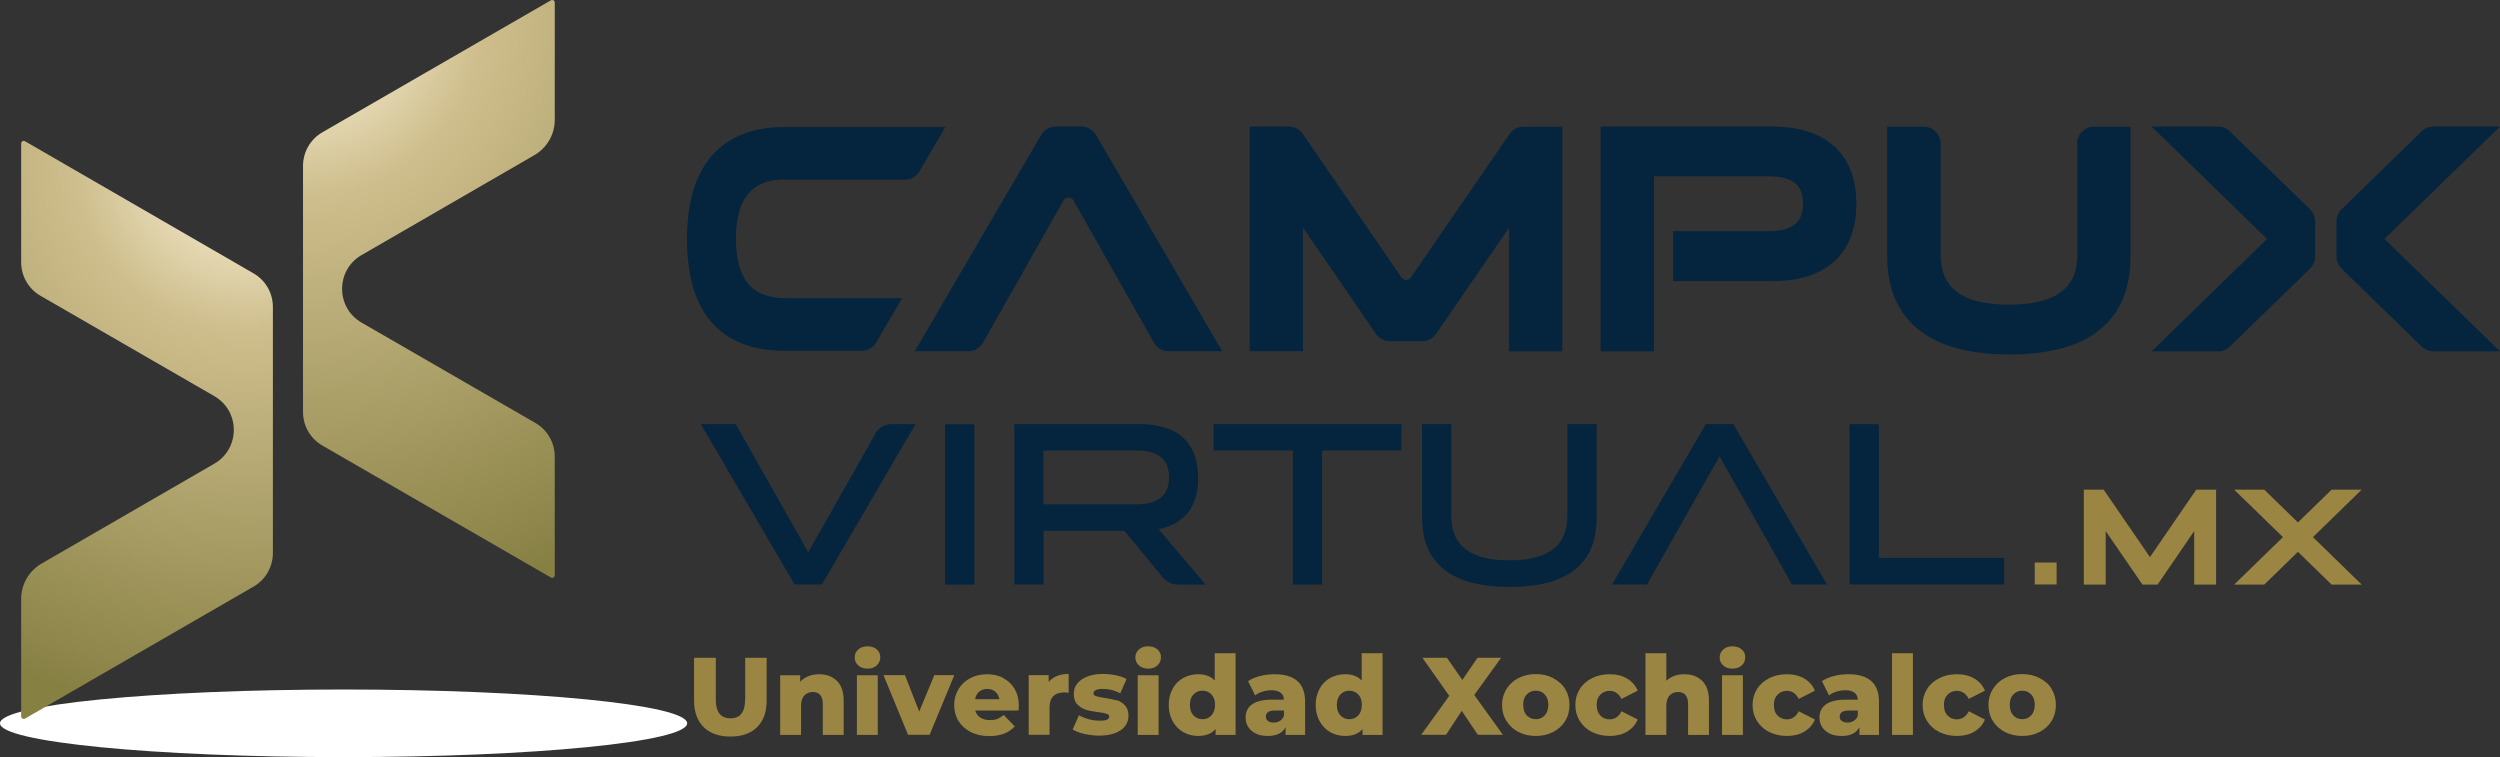 <?xml version="1.0" encoding="UTF-8"?>
<svg xmlns="http://www.w3.org/2000/svg" xmlns:xlink="http://www.w3.org/1999/xlink" viewBox="0 0 170.12 51.53">
  <rect x="0" y="0" width="170.12" height="51.53" fill="#333333" stroke="none"/>
  <defs>
    <style>
      .cls-1 {
        fill: url(#Degradado_sin_nombre_5);
      }

      .cls-2 {
        isolation: isolate;
      }

      .cls-3 {
        fill: #9a8543;
      }

      .cls-4 {
        fill: url(#Degradado_sin_nombre_3);
      }

      .cls-5 {
        fill: #04253d;
      }

      .cls-6 {
        fill: url(#Degradado_sin_nombre_6);
        mix-blend-mode: multiply;
      }
    </style>
    <radialGradient id="Degradado_sin_nombre_6" data-name="Degradado sin nombre 6" cx="-863.98" cy="1553.23" fx="-882.48" fy="1553.23" r="21.82" gradientTransform="translate(930.77 -95.35) scale(1.05 .09)" gradientUnits="userSpaceOnUse">
      <stop offset=".01" stop-color="gray"/>
      <stop offset="1" stop-color="#fff"/>
    </radialGradient>
    <radialGradient id="Degradado_sin_nombre_3" data-name="Degradado sin nombre 3" cx="20.74" cy="1.15" fx="20.74" fy="1.15" r="41.58" gradientTransform="translate(0 -.02) scale(1 1.01)" gradientUnits="userSpaceOnUse">
      <stop offset=".04" stop-color="#fbf1d8"/>
      <stop offset=".29" stop-color="#cebe8d"/>
      <stop offset=".97" stop-color="#878043"/>
    </radialGradient>
    <radialGradient id="Degradado_sin_nombre_5" data-name="Degradado sin nombre 5" cx="16.75" cy="10.76" fx="16.75" fy="10.76" r="39.08" gradientTransform="translate(0 -.16) scale(1 1.01)" gradientUnits="userSpaceOnUse">
      <stop offset=".04" stop-color="#fbf1d8"/>
      <stop offset=".3" stop-color="#cebe8d"/>
      <stop offset=".97" stop-color="#878043"/>
    </radialGradient>
  </defs>
  <g class="cls-2">
    <g id="Capa_2">
      <g id="Capa_1-2" data-name="Capa_1">
        <g>
          <g>
            <path class="cls-5" d="M81.53,32.49c0-1.17-.34-2.08-1.01-2.7-.68-.62-1.68-.93-2.97-.93h-8.53v10.91h1.99v-3.65h5.5l2.62,3.17c.26.31.63.49,1.03.49h1.88l-3.2-3.77c1.79-.37,2.7-1.55,2.7-3.51ZM71,34.32v-3.66h6.43c1.43.02,2.12.62,2.12,1.83,0,.51-.13.91-.39,1.21-.35.4-.93.6-1.73.62h-6.43ZM64.31,39.78h1.99v-10.91h-1.99v10.91ZM59.57,29.51l-4.57,8.07-4.93-8.72h-2.38l6.38,10.91h1.86l6.37-10.91h-1.63c-.46,0-.89.25-1.12.65ZM127.85,37.97v-9.11h-1.99v10.91h10.52v-1.81h-8.54ZM82.58,30.66h5.4v9.12h1.99v-9.12h5.39v-1.8h-12.78v1.8ZM116.08,28.86l-6.38,10.91h2.38l4.93-8.72,4.93,8.72h2.38l-6.37-10.91h-1.87ZM106.66,35.21c-.06,1.96-1.35,2.92-3.95,2.92s-3.9-.95-3.95-2.9v-6.37h-1.99v6.36c0,3.13,2.01,4.72,5.97,4.72s5.91-1.59,5.91-4.72v-6.36h-1.99v6.35Z"/>
            <path class="cls-5" d="M102.73,9.11l-6.72,9.77c-.1.15-.24.17-.32.17s-.22-.02-.32-.17l-6.72-9.77c-.22-.31-.57-.5-.95-.5h-2.66v15.29h3.63v-8.41l4.96,7.23c.22.31.57.5.95.5h2.19c.38,0,.74-.19.95-.5l4.97-7.23v8.42h3.62v-15.29h-2.65c-.38,0-.74.19-.95.5ZM53.38,12.22h8.22c.4,0,.77-.21.97-.56l1.76-3.02h-10.93c-3.03,0-6.65,1.33-6.65,7.65s3.62,7.58,6.65,7.58h5.25c.4,0,.77-.21.97-.56l1.76-3.02h-7.98c-2.23,0-3.32-1.32-3.32-4.04s1.08-4.04,3.3-4.04ZM73.56,8.61h-1.71c-.41,0-.79.22-1,.57l-8.6,14.72h3.64c.42,0,.8-.23,1.01-.59l5.47-9.67c.1-.18.27-.2.34-.2s.24.02.34.2l5.47,9.67c.2.36.59.59,1.01.59h3.64l-8.59-14.72c-.21-.35-.59-.57-1-.57ZM124.81,9.96c-.98-.9-2.41-1.35-4.23-1.35h-11.66v15.3h3.63v-11.91h7.87c2,.03,2.27.97,2.27,1.87,0,.54-.13.94-.39,1.24-.35.4-.97.61-1.85.62h-6.6v3.4h6.75c1.82,0,3.25-.45,4.23-1.35.99-.91,1.49-2.23,1.49-3.91s-.5-3-1.49-3.91h0ZM141.36,9.77v7.65c-.04,1.42-.57,3.31-4.65,3.31s-4.6-1.88-4.65-3.27v-7.68c0-.64-.52-1.16-1.16-1.16h-2.48v8.82c0,3.05,1.44,6.68,8.32,6.68s8.24-3.63,8.24-6.68v-8.82h-2.48c-.64,0-1.16.52-1.16,1.16ZM162.26,16.26l7.86-7.65h-4.52c-.3,0-.59.12-.81.33l-5.45,5.3c-.22.22-.35.52-.35.83v2.38c0,.31.13.61.35.83l5.45,5.3c.22.21.5.33.81.33h4.52l-7.86-7.65ZM151.74,8.94c-.22-.21-.5-.33-.81-.33h-4.52l7.86,7.65-7.86,7.65h4.52c.3,0,.59-.12.81-.33l5.45-5.3c.22-.22.35-.52.35-.83v-2.38c0-.31-.13-.61-.35-.83l-5.45-5.3Z"/>
            <g>
              <ellipse class="cls-6" cx="23.38" cy="49.22" rx="23.38" ry="2.3"/>
              <path class="cls-4" d="M37.75,8.18V.17c0-.13-.14-.21-.26-.15l-15.55,8.98c-.82.47-1.32,1.35-1.32,2.29v16.74c0,.95.5,1.82,1.32,2.29l15.55,8.98c.11.07.26-.02.26-.15v-8.08c0-.95-.5-1.82-1.32-2.29l-11.83-6.83c-1.76-1.02-1.76-3.57,0-4.59l11.76-6.8c.86-.5,1.39-1.41,1.39-2.4Z"/>
              <path class="cls-1" d="M1.44,40.75v8c0,.13.14.21.26.15l15.55-8.98c.82-.47,1.32-1.35,1.32-2.29v-16.74c0-.95-.5-1.82-1.32-2.29L1.7,9.61c-.11-.07-.26.02-.26.15v8.08c0,.95.5,1.82,1.32,2.29l11.83,6.83c1.76,1.02,1.76,3.57,0,4.59l-11.76,6.8c-.86.5-1.39,1.41-1.39,2.4Z"/>
            </g>
          </g>
          <path class="cls-3" d="M78.13,43.98c-.26,0-.47.07-.63.22-.16.14-.24.32-.24.54s.08.39.24.54c.16.14.37.22.63.22s.47-.07.63-.22.24-.33.24-.56-.08-.39-.24-.53-.37-.21-.63-.21ZM77.42,50.01h1.42v-4.06h-1.42v4.06ZM50.7,47.62c0,.84-.33,1.26-.99,1.26s-1-.42-1-1.26v-2.86h-1.48v2.91c0,.78.22,1.38.65,1.81.43.42,1.04.64,1.82.64s1.39-.21,1.82-.64c.43-.42.65-1.03.65-1.81v-2.91h-1.46v2.86ZM55.74,45.88c-.26,0-.5.04-.72.13-.22.09-.41.21-.57.38v-.44h-1.36v4.06h1.42v-1.96c0-.32.07-.56.22-.72s.34-.24.59-.24c.44,0,.67.28.67.83v2.09h1.42v-2.32c0-.6-.15-1.06-.46-1.36-.31-.3-.71-.45-1.22-.45ZM58.31,50.01h1.42v-4.06h-1.42v4.06ZM59.03,43.98c-.26,0-.47.07-.63.22s-.24.32-.24.54.08.39.24.54.37.22.63.22.47-.07.63-.22.24-.33.24-.56-.08-.39-.24-.53-.37-.21-.63-.21ZM82.65,46.3c-.26-.28-.64-.42-1.12-.42-.37,0-.71.09-1.01.25-.3.17-.55.41-.72.73-.18.32-.27.69-.27,1.11s.09.79.27,1.11c.18.32.42.57.72.74s.64.26,1.01.26c.53,0,.93-.16,1.19-.47v.4h1.36v-5.56h-1.42v1.85ZM82.44,48.68c-.16.17-.36.26-.61.26s-.45-.09-.62-.26c-.16-.17-.24-.41-.24-.72s.08-.53.24-.7c.16-.17.36-.26.62-.26s.45.09.61.26c.16.17.24.4.24.7s-.08.54-.24.72ZM75.98,47.66c-.22-.06-.5-.12-.83-.17-.27-.04-.45-.08-.57-.12s-.17-.1-.17-.2c0-.08.05-.15.16-.21s.27-.08.49-.08c.42,0,.81.1,1.17.3l.43-.97c-.19-.11-.44-.2-.73-.26s-.58-.09-.88-.09c-.41,0-.77.06-1.07.18-.3.12-.52.28-.68.48s-.23.43-.23.69c0,.32.08.56.25.73s.36.3.59.36c.23.07.5.12.83.16.26.03.44.07.56.11s.18.1.18.19-.05.16-.15.21c-.1.05-.26.07-.49.07-.25,0-.5-.03-.76-.1-.25-.07-.47-.16-.66-.27l-.43.97c.2.12.46.23.79.3s.66.12,1,.12c.42,0,.79-.06,1.09-.17.3-.11.53-.27.69-.48.15-.2.23-.43.23-.69,0-.31-.08-.55-.24-.72s-.35-.29-.57-.36ZM63.58,45.94l-1.03,2.48-.97-2.48h-1.46l1.67,4.06h1.47l1.68-4.06h-1.36ZM68.27,46.13c-.33-.17-.7-.25-1.1-.25-.42,0-.81.09-1.15.27-.34.18-.61.43-.8.75-.19.32-.29.68-.29,1.08s.1.77.3,1.09c.2.32.48.57.84.75.36.18.78.27,1.25.27.76,0,1.34-.22,1.73-.66l-.75-.78c-.14.12-.29.21-.43.27s-.31.08-.51.08c-.26,0-.48-.06-.65-.17-.17-.11-.29-.27-.35-.48h2.95c.01-.22.02-.34.02-.35,0-.43-.1-.81-.29-1.13-.19-.32-.45-.56-.78-.73ZM66.35,47.58c.04-.21.13-.38.28-.51.15-.12.33-.19.55-.19s.4.06.55.19c.15.13.24.3.28.51h-1.66ZM71.36,46.43v-.49h-1.36v4.06h1.42v-1.87c0-.34.09-.59.26-.76.17-.17.41-.25.72-.25.08,0,.19,0,.32.02v-1.28c-.3,0-.57.05-.8.14-.23.09-.42.23-.57.42ZM125.77,45.88c-.32,0-.65.04-.97.12s-.6.2-.82.35l.48.97c.14-.11.31-.2.51-.26.2-.06.4-.09.59-.09.55,0,.84.22.86.64h-.81c-.61,0-1.07.11-1.36.32-.29.21-.44.51-.44.9,0,.24.06.45.18.64.12.19.29.34.52.45.23.11.5.16.82.16.59,0,.99-.2,1.2-.59v.52h1.33v-2.26c0-.63-.18-1.11-.53-1.41-.35-.31-.87-.46-1.54-.46ZM126.42,48.7c-.05.15-.14.27-.27.35s-.27.12-.43.12-.29-.04-.39-.11-.14-.17-.14-.3c0-.27.21-.41.62-.41h.61v.35ZM86.72,45.88c-.33,0-.65.04-.97.12s-.6.2-.82.35l.48.97c.14-.11.31-.2.51-.26.2-.06.4-.09.59-.09.55,0,.84.22.86.64h-.81c-.61,0-1.07.11-1.36.32s-.44.51-.44.9c0,.24.06.45.18.64.12.19.29.34.52.45s.5.16.82.16c.59,0,.99-.2,1.2-.59v.52h1.33v-2.26c0-.63-.18-1.11-.53-1.41-.35-.31-.87-.46-1.54-.46ZM87.37,48.7c-.05.15-.14.27-.27.35s-.27.12-.43.12-.3-.04-.39-.11-.14-.17-.14-.3c0-.27.21-.41.62-.41h.61v.35ZM121.59,47.01c.35,0,.62.18.81.55l1.1-.56c-.14-.35-.38-.62-.71-.82-.34-.2-.73-.3-1.19-.3s-.85.09-1.21.27c-.35.18-.63.42-.83.74-.2.32-.3.68-.3,1.08s.1.77.3,1.09c.2.32.47.57.83.75s.76.27,1.21.27.86-.1,1.19-.3c.33-.2.57-.47.71-.82l-1.1-.56c-.18.36-.45.55-.81.55-.25,0-.47-.09-.63-.26-.17-.17-.25-.41-.25-.72s.08-.53.25-.7c.17-.17.38-.26.63-.26ZM117.89,43.98c-.26,0-.47.07-.63.22s-.24.32-.24.54.08.39.24.54.37.22.63.22.47-.07.63-.22.24-.33.24-.56-.08-.39-.24-.53-.37-.21-.63-.21ZM139.61,46.88c-.19-.32-.47-.56-.82-.74-.35-.18-.74-.27-1.18-.27s-.83.09-1.18.27c-.35.18-.62.43-.82.75-.2.32-.3.68-.3,1.08s.1.77.3,1.09c.2.32.47.57.82.75.35.18.74.27,1.18.27s.83-.09,1.18-.27c.35-.18.62-.43.82-.75.19-.32.29-.68.29-1.09s-.1-.77-.29-1.08ZM138.22,48.68c-.16.17-.36.26-.61.26s-.45-.09-.61-.26-.24-.41-.24-.72.08-.53.24-.7.36-.26.61-.26.45.09.61.26c.16.17.24.4.24.7s-.08.54-.24.72ZM133.16,47.01c.35,0,.62.18.81.55l1.1-.56c-.14-.35-.38-.62-.71-.82-.34-.2-.73-.3-1.19-.3s-.85.09-1.21.27c-.35.18-.63.42-.83.74-.2.32-.3.68-.3,1.08s.1.77.3,1.09c.2.32.47.57.83.75s.76.27,1.21.27.86-.1,1.19-.3c.33-.2.57-.47.71-.82l-1.1-.56c-.18.36-.45.55-.81.55-.25,0-.47-.09-.63-.26-.17-.17-.25-.41-.25-.72s.08-.53.25-.7c.17-.17.38-.26.63-.26ZM117.18,50.01h1.42v-4.06h-1.42v4.06ZM128.75,50.01h1.42v-5.56h-1.42v5.56ZM114.61,45.88c-.24,0-.46.04-.67.11-.21.07-.39.19-.55.33v-1.87h-1.42v5.56h1.42v-1.96c0-.32.07-.56.22-.72s.34-.24.59-.24c.44,0,.67.28.67.83v2.09h1.42v-2.32c0-.6-.15-1.06-.46-1.36-.31-.3-.71-.45-1.22-.45ZM102.14,44.76h-1.6l-1.03,1.51-1.05-1.51h-1.67l1.83,2.59-1.91,2.65h1.69l1.07-1.63,1.09,1.63h1.71l-1.95-2.71,1.83-2.53ZM92.65,46.3c-.26-.28-.64-.42-1.12-.42-.37,0-.71.09-1.01.25-.3.17-.55.41-.72.73-.18.32-.27.69-.27,1.11s.09.79.27,1.11c.18.32.42.57.72.74s.64.26,1.01.26c.53,0,.93-.16,1.19-.47v.4h1.36v-5.56h-1.42v1.85ZM92.43,48.68c-.16.17-.36.26-.61.26s-.45-.09-.61-.26c-.16-.17-.24-.41-.24-.72s.08-.53.24-.7c.16-.17.36-.26.61-.26s.45.09.61.26c.16.17.24.4.24.7s-.08.54-.24.72ZM109.53,47.01c.35,0,.62.18.81.55l1.1-.56c-.14-.35-.38-.62-.71-.82-.33-.2-.73-.3-1.19-.3s-.85.09-1.21.27c-.35.18-.63.42-.83.74-.2.32-.3.68-.3,1.08s.1.77.3,1.09c.2.32.47.57.83.75s.76.27,1.21.27.86-.1,1.19-.3.57-.47.71-.82l-1.1-.56c-.18.36-.45.55-.81.55-.26,0-.47-.09-.63-.26s-.25-.41-.25-.72.08-.53.25-.7.38-.26.63-.26ZM105.69,46.14c-.35-.18-.74-.27-1.18-.27s-.83.09-1.18.27c-.35.18-.62.43-.82.75-.2.32-.3.68-.3,1.08s.1.77.3,1.09c.2.32.47.57.82.75s.74.27,1.18.27.83-.09,1.18-.27.62-.43.82-.75c.2-.32.29-.68.29-1.09s-.1-.77-.29-1.08c-.19-.32-.47-.56-.82-.74ZM105.12,48.68c-.16.17-.36.26-.61.26s-.45-.09-.62-.26c-.16-.17-.24-.41-.24-.72s.08-.53.24-.7c.16-.17.36-.26.62-.26s.45.09.61.26.24.4.24.7-.08.54-.24.72Z"/>
          <path class="cls-3" d="M146.3,37.91l-3.15-4.59h-1.35v6.46h1.49v-3.64l2.5,3.64h1.03s2.49-3.64,2.49-3.64v3.64h1.49v-6.46h-1.35l-3.15,4.59ZM138.46,39.77h1.49v-1.49h-1.49v1.49ZM160.71,33.32h-2.05l-2.29,2.23-2.29-2.23h-2.05l3.32,3.23-3.32,3.23h2.05l2.29-2.23,2.29,2.23h2.05l-3.32-3.23,3.32-3.23Z"/>
        </g>
      </g>
    </g>
  </g>
</svg>